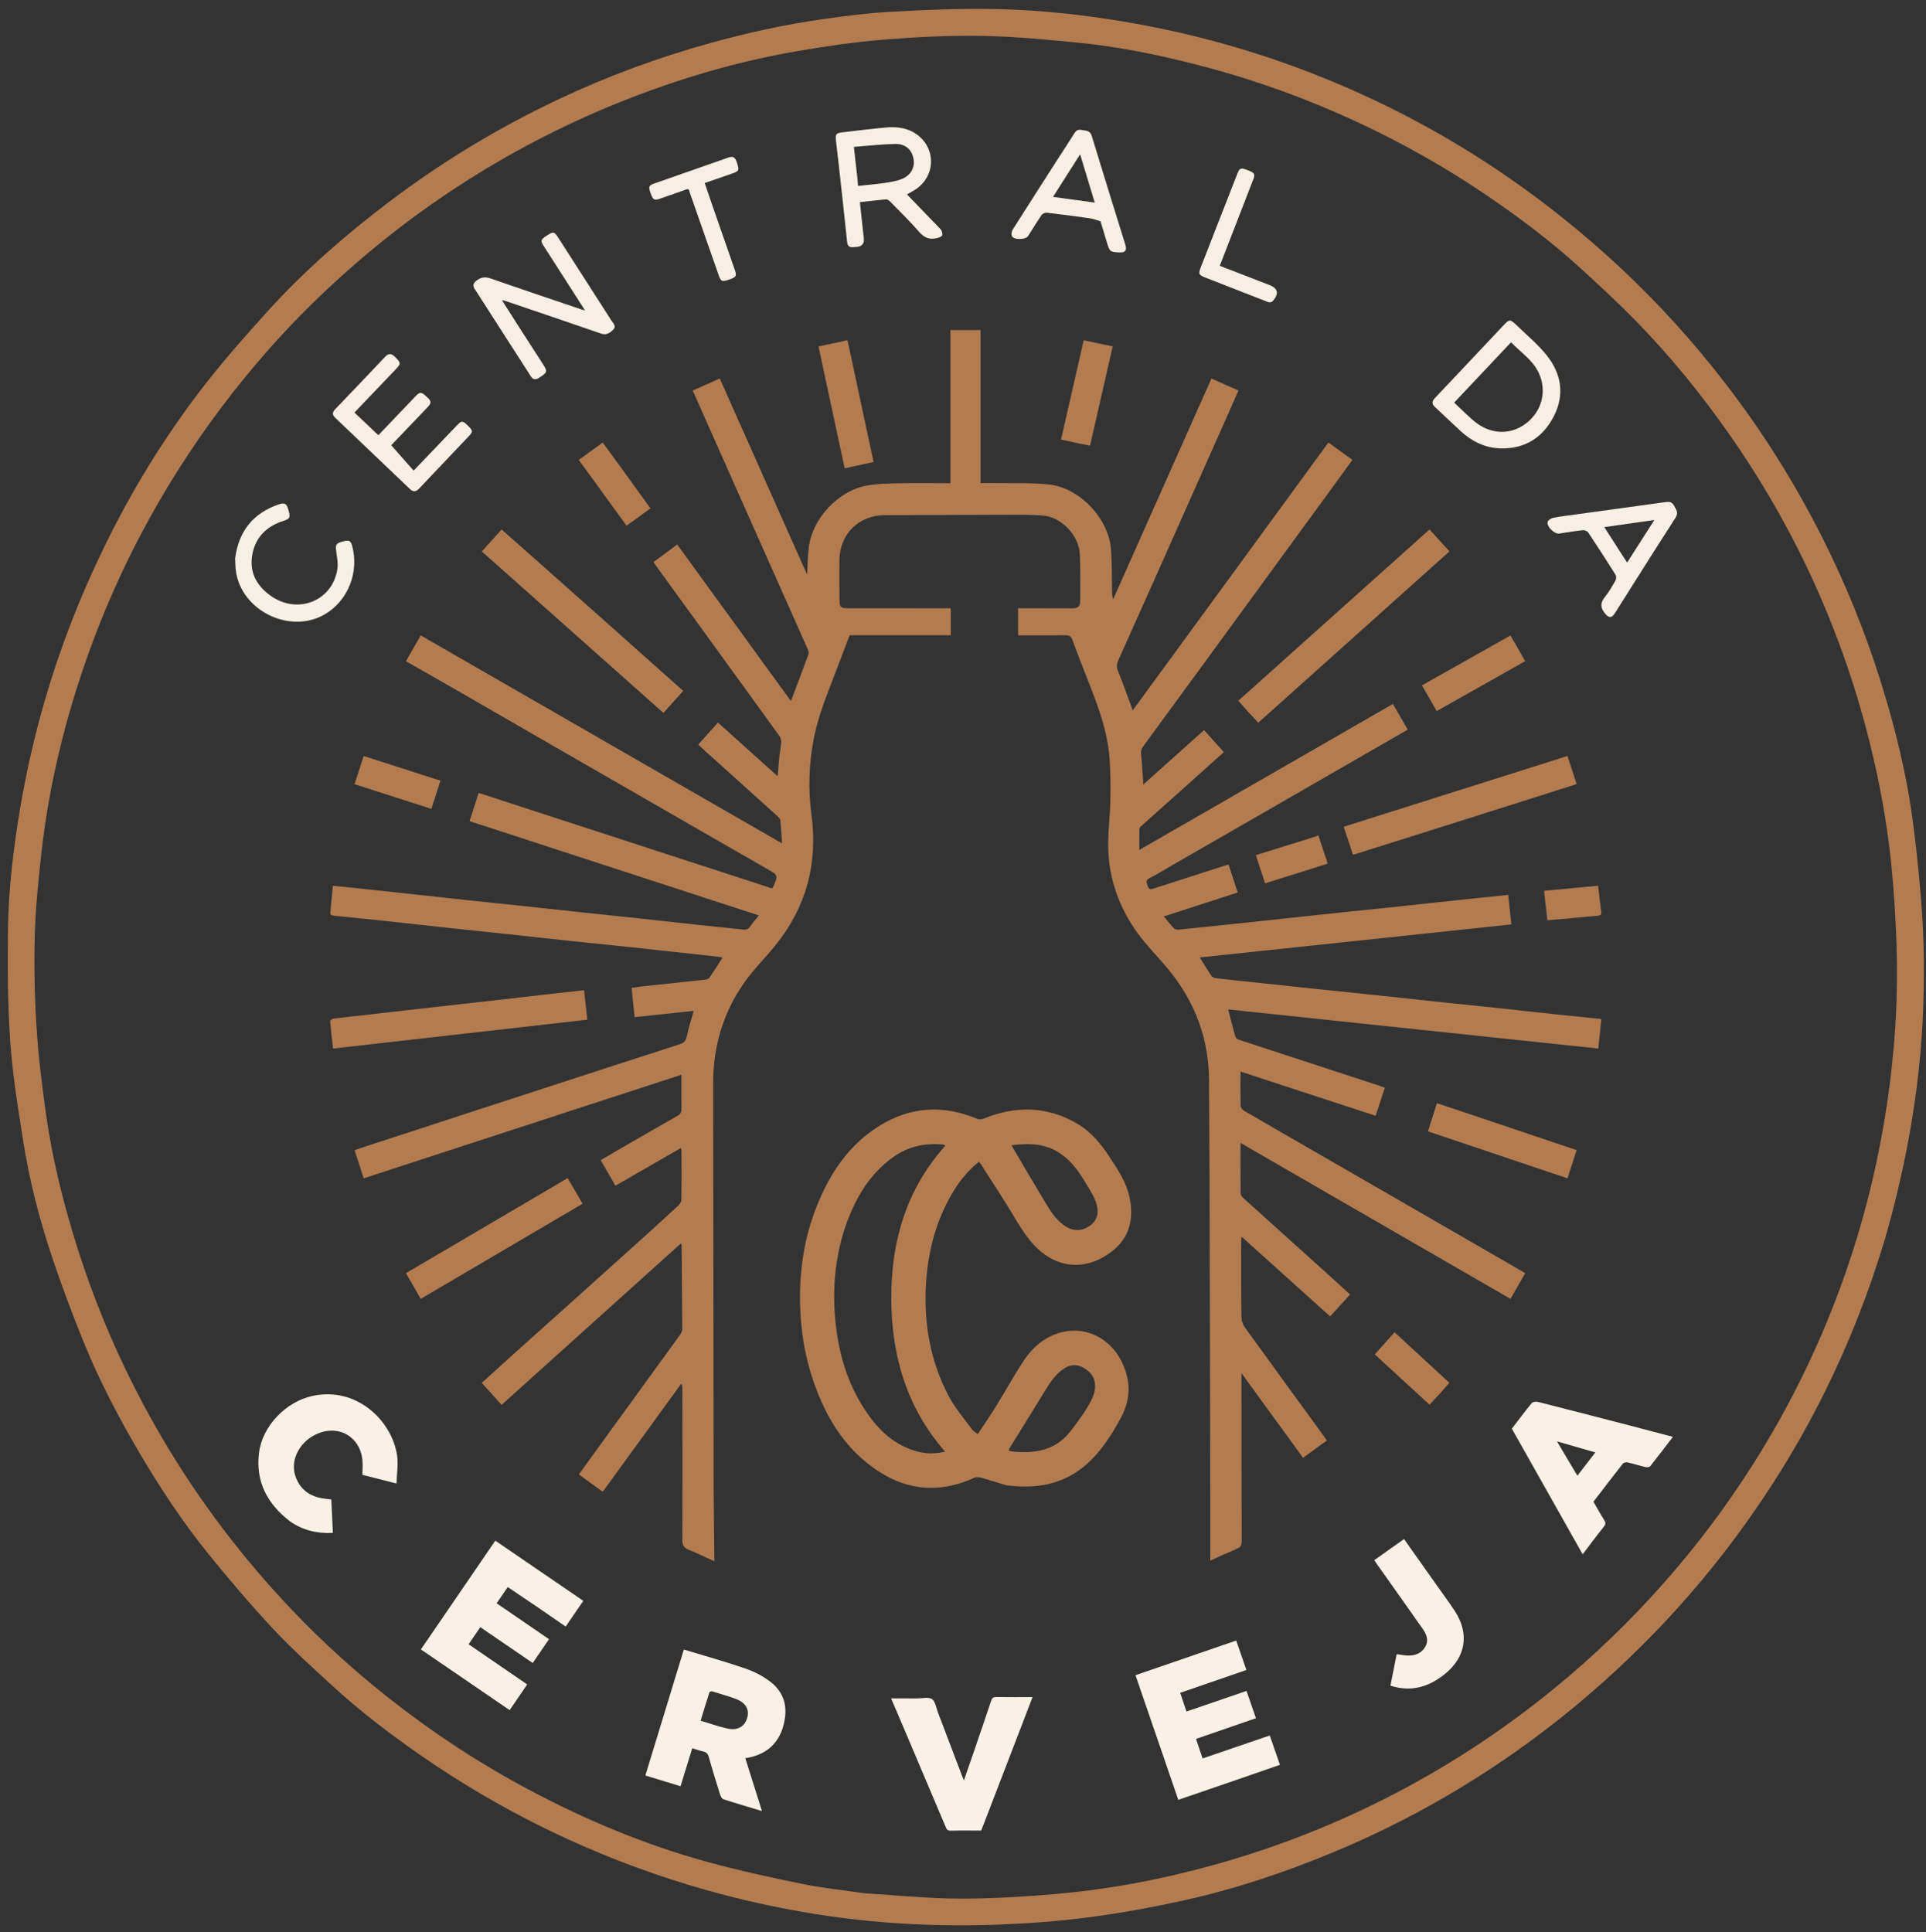 <svg version="1.1" id="Layer_1" xmlns="http://www.w3.org/2000/svg" xmlns:xlink="http://www.w3.org/1999/xlink" x="0px" y="0px"
	 width="100%" viewBox="0 0 1846 1852" enable-background="new 0 0 1846 1852" xml:space="preserve">

<rect x="0" y="0" width="1846" height="1852" fill="#333333" stroke="none"/>

<path fill="#B37C50" opacity="1" stroke="none" 
	d="
M1806.867,1186.928 
	C1791.62,1237.957 1772.449,1287.034 1748.936,1334.363 
	C1733.423,1365.589 1716.182,1395.863 1697.17,1425.12 
	C1669.964,1466.989 1639.676,1506.45 1606.113,1543.439 
	C1576.875,1575.661 1545.514,1605.593 1512.12,1633.483 
	C1471.858,1667.11 1428.994,1696.986 1383.639,1723.245 
	C1349.858,1742.804 1314.896,1760.044 1278.833,1775.098 
	C1231.585,1794.82 1183.182,1810.995 1133.202,1821.947 
	C1103.889,1828.37 1074.264,1833.781 1044.524,1837.713 
	C1016.227,1841.454 987.635,1843.605 959.105,1844.747 
	C931.526,1845.85 903.815,1845.751 876.243,1844.457 
	C813.703,1841.523 752.118,1831.667 691.568,1815.695 
	C647.256,1804.007 604.057,1789.029 561.979,1770.838 
	C505.711,1746.513 452.443,1716.777 402.13,1681.8 
	C373.192,1661.682 345.167,1640.308 319.175,1616.467 
	C299.678,1598.584 279.961,1580.806 261.916,1561.508 
	C240.263,1538.352 219.698,1514.104 199.724,1489.468 
	C175.239,1459.267 153.872,1426.794 134.097,1393.314 
	C113.305,1358.113 94.428,1321.893 79.168,1283.954 
	C68.526,1257.494 58.461,1230.75 49.466,1203.693 
	C37.474,1167.623 28.014,1130.773 22.126,1093.191 
	C17.194,1061.714 11.982,1030.14 9.814,998.41 
	C7.331,962.083 7.111,925.521 7.676,889.089 
	C8.267,851.023 12.884,813.182 19.186,775.612 
	C25.092,740.406 32.983,705.641 42.959,671.349 
	C57.5,621.365 76.237,573.034 98.951,526.183 
	C125.921,470.553 158.014,418.057 195.932,369.316 
	C215.298,344.422 236.223,320.665 257.459,297.318 
	C292.345,258.964 331.329,225.04 372.641,193.713 
	C423.378,155.237 477.561,122.509 535.075,95.299 
	C582.384,72.917 631.351,54.937 681.809,40.982 
	C716.567,31.369 751.75,23.705 787.409,18.522 
	C809.755,15.274 832.254,12.487 854.782,11.222 
	C886.66,9.431 918.645,8.13 950.553,8.614 
	C998.955,9.349 1046.967,14.922 1094.613,23.82 
	C1159.112,35.864 1221.532,54.656 1281.937,80.163 
	C1348.909,108.444 1411.609,144.227 1470.06,187.509 
	C1499.753,209.497 1528.007,233.133 1554.946,258.413 
	C1590.319,291.607 1622.681,327.473 1652.379,365.816 
	C1687.964,411.76 1718.821,460.63 1745.165,512.437 
	C1768.003,557.348 1786.993,603.79 1802.125,651.807 
	C1816.46,697.297 1827.818,743.549 1833.851,790.888 
	C1837.796,821.842 1840.936,852.963 1842.734,884.107 
	C1844.277,910.841 1844.291,937.745 1843.399,964.52 
	C1841.964,1007.555 1837.073,1050.28 1829.192,1092.674 
	C1823.304,1124.345 1815.851,1155.599 1806.867,1186.928 
M829.848,1814.95 
	C831.517,1815.032 833.186,1815.093 834.853,1815.201 
	C859.562,1816.795 884.253,1819.172 908.986,1819.764 
	C931.255,1820.296 953.606,1819.469 975.857,1818.149 
	C999.228,1816.762 1022.618,1814.814 1045.829,1811.791 
	C1082.18,1807.056 1118.075,1799.732 1153.546,1790.314 
	C1213.393,1774.424 1270.944,1752.608 1326.235,1724.735 
	C1384.287,1695.47 1438.433,1660.25 1488.808,1619.164 
	C1527.324,1587.751 1562.988,1553.43 1595.82,1516.109 
	C1627.04,1480.62 1655.307,1442.946 1680.578,1403.023 
	C1716.642,1346.05 1745.856,1285.748 1768.172,1222.113 
	C1786.644,1169.438 1799.96,1115.505 1808.322,1060.298 
	C1813.429,1026.575 1816.641,992.677 1817.792,958.646 
	C1818.585,935.203 1818.226,911.661 1817.08,888.227 
	C1815.822,862.525 1813.911,836.792 1810.769,811.26 
	C1806.049,772.91 1798.35,735.076 1788.422,697.678 
	C1774.093,643.703 1754.806,591.587 1730.688,541.278 
	C1709.422,496.918 1684.467,454.681 1656.156,414.418 
	C1630.002,377.222 1601.344,342.059 1569.707,309.451 
	C1551.759,290.951 1532.775,273.414 1513.693,256.064 
	C1486.12,230.995 1456.37,208.633 1425.57,187.68 
	C1379.042,156.028 1329.882,129.173 1278.226,106.843 
	C1235.517,88.38 1191.649,73.357 1146.568,61.867 
	C1109.403,52.396 1071.875,44.633 1033.689,40.926 
	C1002.772,37.924 971.747,34.886 940.729,34.39 
	C909.343,33.889 877.826,35.484 846.519,38.038 
	C818.949,40.288 791.45,44.314 764.166,48.993 
	C704.478,59.229 646.752,76.56 590.644,99.337 
	C537.105,121.071 486.187,147.786 437.821,179.385 
	C391.367,209.736 348.206,244.257 308.046,282.506 
	C281.865,307.442 257.406,334.037 234.542,362.036 
	C203.735,399.763 176.107,439.712 151.744,481.93 
	C124.152,529.741 101.169,579.648 82.907,631.72 
	C61.933,691.521 47.02,752.796 39.89,815.801 
	C36.847,842.688 34.086,869.706 33.324,896.725 
	C32.498,925.974 33.18,955.355 35.005,984.566 
	C36.731,1012.196 40.126,1039.773 43.977,1067.207 
	C50.209,1111.602 61.077,1154.993 74.691,1197.697 
	C94.914,1261.133 121.973,1321.491 155.728,1378.894 
	C191.004,1438.884 232.845,1493.896 280.817,1544.224 
	C309.893,1574.729 341.148,1602.905 374.3,1628.96 
	C415.771,1661.554 459.71,1690.364 506.258,1715.171 
	C561.344,1744.528 618.683,1768.517 678.912,1784.986 
	C708.756,1793.147 739.07,1799.741 769.4,1805.921 
	C789.038,1809.922 809.091,1811.893 829.848,1814.95 
z"/>

<path fill="#B37C50" opacity="1" stroke="none" 
	d="
M623.513,1318.491 
	C633.29,1305.034 642.884,1291.89 652.368,1278.667 
	C653.266,1277.415 653.933,1275.664 653.925,1274.149 
	C653.787,1247.332 653.529,1220.516 653.275,1193.699 
	C653.271,1193.277 653.003,1192.858 652.65,1191.834 
	C595.187,1243.58 538.02,1295.059 480.754,1346.627 
	C474.368,1339.536 468.267,1332.761 461.792,1325.572 
	C471.619,1316.629 481.259,1307.776 490.988,1299.02 
	C505.454,1286.001 519.999,1273.071 534.48,1260.069 
	C560.722,1236.505 586.962,1212.939 613.162,1189.328 
	C625.649,1178.076 638.089,1166.772 650.411,1155.34 
	C651.816,1154.037 653.093,1151.77 653.116,1149.933 
	C653.315,1134.436 653.212,1118.935 653.177,1103.436 
	C653.175,1102.674 652.966,1101.912 652.737,1100.357 
	C631.606,1112.529 610.988,1124.405 589.863,1136.573 
	C585.113,1128.328 580.594,1120.485 575.748,1112.072 
	C582.619,1108.061 589.409,1104.061 596.233,1100.12 
	C613.909,1089.913 631.566,1079.67 649.32,1069.601 
	C652.147,1067.997 653.274,1066.211 653.21,1062.922 
	C653.002,1052.312 653.132,1041.694 653.132,1030.166 
	C551.309,1063.368 450.234,1096.327 348.591,1129.47 
	C345.663,1120.422 342.883,1111.827 339.879,1102.541 
	C344.288,1101.04 348.578,1099.526 352.901,1098.115 
	C398.902,1083.097 444.902,1068.076 490.915,1053.094 
	C544.33,1035.701 597.745,1018.308 651.204,1001.049 
	C655.46,999.675 657.49,997.659 658.383,993.032 
	C659.915,985.097 662.594,977.383 664.974,968.932 
	C646.08,970.955 627.394,972.955 608.266,975.003 
	C607.276,965.516 606.336,956.505 605.334,946.896 
	C609.615,946.327 613.646,945.705 617.697,945.269 
	C637.186,943.172 656.685,941.16 676.166,938.992 
	C677.591,938.833 679.423,938.027 680.185,936.917 
	C684.302,930.919 688.141,924.731 692.529,917.904 
	C690.703,917.541 689.25,917.138 687.77,916.976 
	C660.699,914.01 633.629,911.032 606.549,908.145 
	C586.403,905.996 566.238,904.018 546.091,901.881 
	C525.774,899.727 505.471,897.447 485.157,895.267 
	C468.317,893.459 451.467,891.751 434.627,889.938 
	C413.989,887.715 393.362,885.395 372.723,883.182 
	C356.041,881.393 339.358,879.618 322.659,878.007 
	C316.134,877.378 316.2,877.601 316.91,871.198 
	C317.71,863.974 318.333,856.731 319.074,849.068 
	C327.259,849.883 334.981,850.606 342.693,851.428 
	C360.031,853.275 377.365,855.163 394.698,857.049 
	C412.193,858.954 429.683,860.909 447.181,862.783 
	C463.858,864.569 480.545,866.255 497.223,868.031 
	C518.199,870.265 539.168,872.563 560.144,874.801 
	C576.659,876.564 593.183,878.244 609.697,880.021 
	C630.667,882.277 651.627,884.621 672.597,886.876 
	C685.811,888.298 699.038,889.592 712.25,891.024 
	C715.136,891.337 717.219,890.782 718.975,888.116 
	C721.33,884.541 724.249,881.339 727.324,877.476 
	C634.649,847.268 542.59,817.262 450.06,787.102 
	C453.002,777.981 455.818,769.252 458.791,760.038 
	C552.672,790.609 646.364,821.118 739.968,851.598 
	C740.57,850.784 740.943,850.434 741.132,850.004 
	C745.966,838.979 745.755,838.896 735.422,832.986 
	C700.988,813.294 666.644,793.443 632.262,773.659 
	C602.49,756.527 572.703,739.419 542.94,722.27 
	C506.562,701.308 470.212,680.296 433.828,659.343 
	C419.176,650.904 404.468,642.563 389.094,633.783 
	C393.81,625.565 398.371,617.616 403.267,609.085 
	C518.575,675.462 633.536,741.638 749.562,808.428 
	C748.982,800.289 748.614,793.209 747.861,786.17 
	C747.711,784.776 746.281,783.323 745.109,782.264 
	C722.028,761.403 698.895,740.6 675.781,719.776 
	C673.685,717.887 671.645,715.935 669.242,713.699 
	C675.534,706.684 681.672,699.84 688.135,692.633 
	C707.166,709.735 725.918,726.586 745.406,744.098 
	C745.99,737.097 746.403,731.089 747.02,725.102 
	C747.478,720.65 748.454,716.239 748.69,711.782 
	C748.8,709.702 748.265,707.152 747.072,705.502 
	C707.576,650.873 667.964,596.327 628.376,541.765 
	C627.799,540.97 627.31,540.112 626.393,538.68 
	C633.852,533.191 641.237,527.757 649.096,521.974 
	C685.352,571.888 721.467,621.609 758.062,671.989 
	C763.929,656.47 769.534,641.854 774.889,627.146 
	C775.415,625.702 774.745,623.544 774.049,621.976 
	C752.117,572.559 730.101,523.179 708.124,473.782 
	C693.44,440.779 678.795,407.759 663.965,374.368 
	C672.578,370.528 680.99,366.777 689.847,362.829 
	C717.663,425.289 745.335,487.426 773.544,550.771 
	C774.086,541.476 774.218,533.586 775.06,525.773 
	C778.144,497.139 803.523,469.896 832.055,465.195 
	C841.665,463.611 851.563,463.457 861.341,463.281 
	C877.659,462.987 893.987,463.2 910.925,463.2 
	C910.925,414.17 910.925,365.458 910.925,316.372 
	C920.752,316.372 929.972,316.372 939.793,316.372 
	C939.793,365.109 939.793,413.828 939.793,463.062 
	C944.495,463.062 948.619,463 952.74,463.073 
	C970.044,463.378 987.451,462.641 1004.626,464.295 
	C1034.515,467.172 1062.643,496.777 1064.885,526.704 
	C1065.852,539.626 1065.57,552.642 1065.831,565.616 
	C1065.889,568.518 1065.839,571.421 1066.897,574.528 
	C1098.26,504.074 1129.624,433.621 1161.135,362.838 
	C1169.859,366.712 1178.143,370.392 1187.008,374.329 
	C1182.83,383.808 1178.745,393.143 1174.604,402.454 
	C1152.164,452.91 1129.724,503.366 1107.257,553.81 
	C1095.521,580.159 1083.759,606.497 1071.925,632.802 
	C1070.359,636.283 1069.959,639.253 1071.523,643.109 
	C1076.53,655.456 1080.913,668.056 1085.682,680.951 
	C1148.193,595.375 1210.547,510.014 1273.239,424.19 
	C1280.976,429.78 1288.431,435.165 1296.239,440.806 
	C1288.844,450.982 1281.661,460.898 1274.444,470.789 
	C1241.557,515.857 1208.664,560.922 1175.764,605.981 
	C1149.127,642.461 1122.511,678.957 1095.756,715.35 
	C1093.921,717.847 1093.389,719.983 1093.697,723.021 
	C1094.63,732.225 1095.099,741.476 1095.836,751.965 
	C1115.651,734.227 1134.666,717.204 1154.049,699.852 
	C1160.379,706.884 1166.555,713.745 1173.005,720.91 
	C1162.979,729.918 1153.131,738.8 1143.246,747.639 
	C1126.632,762.497 1109.983,777.314 1093.405,792.212 
	C1092.654,792.887 1092.09,794.175 1092.07,795.19 
	C1091.947,801.327 1092.009,807.467 1092.009,814.703 
	C1173.297,767.901 1253.869,721.511 1335.006,674.796 
	C1339.737,682.933 1344.436,691.013 1349.302,699.381 
	C1336.556,706.712 1324.198,713.809 1311.85,720.923 
	C1279.93,739.313 1248.021,757.721 1216.096,776.102 
	C1184.317,794.4 1152.524,812.672 1120.738,830.958 
	C1114.412,834.598 1108.264,838.603 1101.712,841.774 
	C1097.033,844.038 1099.477,846.822 1100.201,849.59 
	C1101.119,853.102 1103.605,852.422 1106.107,851.613 
	C1128.65,844.33 1151.196,837.057 1173.744,829.792 
	C1174.817,829.447 1175.923,829.206 1177.548,828.775 
	C1180.431,837.615 1183.238,846.224 1186.263,855.501 
	C1162.77,863.116 1139.526,870.652 1115.423,878.465 
	C1118.952,882.628 1122,886.531 1125.43,890.062 
	C1126.344,891.004 1128.47,891.219 1129.971,891.071 
	C1147.488,889.339 1164.992,887.487 1182.497,885.638 
	C1199.845,883.806 1217.189,881.942 1234.535,880.088 
	C1252.204,878.198 1269.87,876.274 1287.543,874.419 
	C1305.054,872.581 1322.577,870.856 1340.087,869 
	C1360.07,866.881 1380.04,864.642 1400.023,862.514 
	C1415.028,860.917 1430.042,859.413 1445.572,857.814 
	C1446.564,867.237 1447.512,876.25 1448.55,886.114 
	C1349.049,896.661 1249.728,907.189 1149.918,917.769 
	C1153.933,924.141 1157.481,930.103 1161.436,935.781 
	C1162.284,936.998 1164.562,937.582 1166.261,937.782 
	C1176.324,938.966 1186.411,939.932 1196.487,941.006 
	C1217.792,943.279 1239.091,945.604 1260.398,947.849 
	C1280.381,949.954 1300.376,951.945 1320.359,954.056 
	C1341.334,956.271 1362.297,958.599 1383.271,960.823 
	C1400.12,962.61 1416.981,964.275 1433.829,966.067 
	C1454.636,968.281 1475.433,970.593 1496.239,972.816 
	C1506.807,973.946 1517.385,974.972 1527.958,976.053 
	C1530.08,976.27 1532.198,976.523 1534.833,976.818 
	C1533.846,986.229 1532.9,995.252 1531.871,1005.054 
	C1413.589,992.551 1295.479,980.065 1177.121,967.553 
	C1179.556,976.872 1181.645,985.535 1184.221,994.051 
	C1184.636,995.422 1187.095,996.527 1188.826,997.096 
	C1232.589,1011.485 1276.381,1025.783 1320.165,1040.107 
	C1322.354,1040.823 1324.516,1041.624 1327.324,1042.608 
	C1324.385,1051.547 1321.519,1060.264 1318.474,1069.523 
	C1275.084,1055.322 1232.177,1041.278 1189.006,1027.148 
	C1189.006,1038.44 1188.886,1049.266 1189.142,1060.084 
	C1189.178,1061.617 1190.69,1063.699 1192.104,1064.527 
	C1211.857,1076.103 1231.709,1087.51 1251.542,1098.947 
	C1285.184,1118.348 1318.836,1137.731 1352.473,1157.14 
	C1383.663,1175.137 1414.841,1193.156 1446.021,1211.17 
	C1451.168,1214.144 1456.3,1217.143 1461.855,1220.373 
	C1457.15,1228.599 1452.641,1236.482 1447.769,1244.999 
	C1361.613,1195.243 1275.682,1145.617 1189.019,1095.569 
	C1189.019,1112.467 1188.956,1128.403 1189.13,1144.336 
	C1189.145,1145.692 1190.482,1147.306 1191.623,1148.338 
	C1217.785,1171.99 1244.013,1195.57 1270.211,1219.183 
	C1278.091,1226.287 1285.919,1233.448 1294.038,1240.826 
	C1287.572,1247.908 1281.321,1254.754 1274.87,1261.819 
	C1246.626,1236.386 1218.726,1211.263 1190.068,1185.458 
	C1189.864,1187.579 1189.624,1188.91 1189.625,1190.241 
	C1189.646,1214.74 1189.558,1239.241 1189.908,1263.735 
	C1189.953,1266.882 1191.746,1270.398 1193.67,1273.064 
	C1218.445,1307.399 1243.392,1341.609 1268.289,1375.856 
	C1269.36,1377.329 1270.366,1378.849 1271.715,1380.8 
	C1264.158,1386.29 1256.699,1391.708 1248.918,1397.36 
	C1229.367,1370.476 1210.079,1343.954 1189.885,1316.186 
	C1189.885,1319.267 1189.884,1320.987 1189.885,1322.707 
	C1189.924,1374.205 1189.907,1425.704 1190.115,1477.202 
	C1190.131,1481.193 1188.91,1483.151 1185.361,1484.635 
	C1177.01,1488.127 1168.803,1491.966 1159.996,1495.907 
	C1159.996,1476.211 1160.035,1457.391 1159.99,1438.571 
	C1159.668,1304.091 1159.635,1169.608 1158.806,1035.131 
	C1158.563,995.571 1145.23,959.982 1119.909,929.275 
	C1110.294,917.615 1099.462,906.884 1090.579,894.711 
	C1072.849,870.413 1062.895,842.902 1062.181,812.71 
	C1061.83,797.838 1063.954,782.925 1064.238,768.017 
	C1064.503,754.089 1064.494,740.09 1063.411,726.216 
	C1060.984,695.118 1048.364,666.904 1037.287,638.292 
	C1034.117,630.103 1030.962,621.905 1027.994,613.642 
	C1026.779,610.26 1025.056,608.824 1021.167,608.894 
	C1006.183,609.166 991.192,609.005 975.798,609.005 
	C975.798,600.336 975.798,591.962 975.798,583.046 
	C977.727,583.046 979.51,583.044 981.294,583.046 
	C996.793,583.062 1012.293,583.085 1027.792,583.092 
	C1033.134,583.094 1035.323,581.286 1035.337,576.133 
	C1035.377,561.302 1035.622,546.454 1035.015,531.645 
	C1034.266,513.332 1017.375,495.26 998.99,494.086 
	C981.594,492.974 964.088,493.532 946.63,493.494 
	C930.299,493.459 913.967,493.62 897.635,493.668 
	C881.136,493.716 864.636,493.688 848.137,493.772 
	C822.939,493.9 804.78,511.94 804.561,537.137 
	C804.452,549.635 804.559,562.136 804.62,574.635 
	C804.656,582.067 805.659,583.043 812.887,583.045 
	C842.386,583.055 871.885,583.064 901.385,583.073 
	C904.54,583.074 907.696,583.073 911.256,583.073 
	C911.256,591.774 911.256,600.148 911.256,608.864 
	C878.969,608.864 846.852,608.864 814.374,608.864 
	C809.487,621.691 804.658,634.346 799.842,647.006 
	C792.539,666.209 784.643,685.206 780.489,705.463 
	C775.37,730.425 774.317,755.501 777.732,780.773 
	C784.039,827.445 772.886,869.383 743.218,906.115 
	C733.309,918.383 721.921,929.565 712.933,942.447 
	C692.902,971.157 683.494,1003.515 683.537,1038.571 
	C683.697,1168.566 683.824,1298.562 684.032,1428.558 
	C684.064,1449.042 684.451,1469.525 684.669,1490.009 
	C684.688,1491.817 684.672,1493.626 684.672,1496.536 
	C676.03,1492.624 668.208,1488.799 660.154,1485.546 
	C655.53,1483.678 653.979,1481.15 654,1475.985 
	C654.2,1427.654 654.047,1379.322 653.996,1330.99 
	C653.994,1329.538 653.995,1328.087 653.038,1326.21 
	C628.051,1360.606 603.063,1395.001 577.719,1429.887 
	C569.998,1424.302 562.55,1418.916 554.78,1413.296 
	C577.735,1381.633 600.518,1350.208 623.513,1318.491 
z"/>
<path fill="#B37C50" opacity="1" stroke="none" 
	d="
M965.173,1423.882 
	C956.531,1421.306 948.361,1418.647 940.094,1416.329 
	C938.122,1415.777 935.529,1415.703 933.731,1416.525 
	C896.601,1433.484 862.489,1427.553 831.3,1402.549 
	C804.33,1380.928 788.625,1351.74 778.152,1319.472 
	C770.833,1296.925 767.436,1273.728 766.871,1249.966 
	C766.116,1218.219 770.658,1187.438 782.167,1157.88 
	C794.596,1125.963 812.773,1098.023 842.433,1079.45 
	C872.405,1060.682 904.047,1058.778 936.683,1072.458 
	C938.342,1073.153 940.809,1073.049 942.507,1072.355 
	C973.077,1059.872 1003.073,1060.095 1032.039,1076.825 
	C1045.4,1084.542 1055.085,1096.239 1063.454,1109.025 
	C1071.815,1121.799 1080.398,1134.385 1083.101,1149.969 
	C1087.418,1174.859 1079,1192.996 1056.847,1205.361 
	C1035.639,1217.199 1012.751,1214.026 994.61,1196.976 
	C983.278,1186.324 976.048,1172.842 968.046,1159.832 
	C958.933,1145.015 949.429,1130.438 940.071,1115.772 
	C939.641,1115.098 938.971,1114.577 938.099,1113.652 
	C928.72,1121.413 920.942,1130.362 914.633,1140.566 
	C897.854,1167.702 889.761,1197.47 887.644,1229.126 
	C885.083,1267.402 891.345,1304.02 909.184,1338.057 
	C915.123,1349.389 923.793,1359.3 931.359,1369.757 
	C932.581,1371.448 934.556,1372.593 937.09,1374.769 
	C943.024,1365.76 948.947,1357.212 954.408,1348.379 
	C963.479,1333.706 971.789,1318.542 981.293,1304.162 
	C989.817,1291.266 1001.411,1281.44 1016.662,1277.233 
	C1039.008,1271.07 1062.073,1281.532 1073.578,1302.416 
	C1083.884,1321.123 1084.574,1339.996 1074.396,1358.905 
	C1066.586,1373.412 1057.832,1387.349 1046.158,1399.132 
	C1024.514,1420.977 997.882,1427.518 968.103,1424.061 
	C967.278,1423.966 966.441,1423.968 965.173,1423.882 
M811.239,1172.909 
	C810.156,1176.225 808.983,1179.514 808.005,1182.86 
	C798.842,1214.18 797.421,1246.045 802.143,1278.161 
	C805.82,1303.173 813.573,1326.952 827.126,1348.471 
	C837.809,1365.433 850.854,1380.146 869.903,1388.157 
	C881.256,1392.931 892.954,1394.809 905.763,1391.387 
	C868.675,1348.905 854.394,1298.827 854.266,1244.299 
	C854.137,1189.691 868.753,1139.81 906.014,1098.276 
	C905.494,1097.812 905.282,1097.485 904.996,1097.395 
	C904.376,1097.2 903.723,1097.068 903.074,1097.011 
	C886.086,1095.503 870.368,1099.069 856.343,1109 
	C834.023,1124.803 820.729,1147.042 811.239,1172.909 
M1039.269,1353.74 
	C1043.696,1346.194 1049.036,1339.093 1049.601,1329.819 
	C1050.119,1321.338 1046.075,1315.682 1039.182,1311.498 
	C1032.951,1307.716 1026.91,1307.458 1020.51,1311.419 
	C1010.757,1317.454 1005.389,1327.007 999.641,1336.31 
	C988.93,1353.642 978.225,1370.978 967.547,1388.33 
	C967.161,1388.957 967.084,1389.774 966.82,1390.643 
	C969.438,1391.041 971.705,1391.564 973.996,1391.707 
	C992.167,1392.837 1009.338,1390.167 1022.402,1376.108 
	C1028.57,1369.471 1033.491,1361.676 1039.269,1353.74 
M1048.051,1146.639 
	C1046.655,1144.188 1045.295,1141.715 1043.856,1139.29 
	C1037.326,1128.28 1030.716,1117.302 1020.708,1108.974 
	C1005.312,1096.163 987.501,1095.288 969.43,1097.862 
	C980.114,1115.945 990.446,1133.67 1001.03,1151.243 
	C1006.153,1159.75 1011.236,1168.315 1019.583,1174.358 
	C1027.766,1180.282 1036.416,1180.684 1044.498,1174.957 
	C1051.713,1169.846 1053.719,1162.672 1050.593,1152.84 
	C1049.994,1150.958 1049.11,1149.167 1048.051,1146.639 
z"/>
<path fill="#F9F1E5" opacity="1" stroke="none" 
	d="
M752.099,1648.176 
	C749.203,1666.092 738.885,1681.621 714.358,1685.328 
	C719.609,1702.015 724.831,1718.615 730.288,1735.958 
	C717.454,1732.081 705.309,1728.535 693.285,1724.618 
	C691.885,1724.162 690.717,1721.796 690.178,1720.083 
	C686.449,1708.23 682.764,1696.359 679.423,1684.393 
	C678.55,1681.264 677.242,1679.58 674.088,1678.881 
	C670.712,1678.133 667.439,1676.921 663.522,1675.729 
	C659.795,1687.806 656.115,1699.73 652.277,1712.165 
	C641.107,1708.757 630.11,1705.402 618.575,1701.883 
	C630.897,1661.524 643.106,1621.532 655.429,1581.168 
	C675.291,1587.213 695.062,1592.68 714.411,1599.369 
	C723.034,1602.35 731.628,1606.745 738.774,1612.358 
	C749.898,1621.095 754.738,1633.288 752.099,1648.176 
M682.252,1621.143 
	C681.474,1621.427 680.151,1621.536 679.997,1622.019 
	C677.133,1630.979 674.407,1639.983 671.526,1649.392 
	C680.357,1652.023 688.631,1654.947 697.131,1656.891 
	C705.687,1658.847 711.996,1655.859 714.999,1649.632 
	C719.313,1640.685 716.026,1632.653 705.735,1628.657 
	C698.342,1625.786 690.61,1623.787 682.252,1621.143 
z"/>
<path fill="#F9F1E5" opacity="1" stroke="none" 
	d="
M1179.915,1707.877 
	C1162.942,1713.669 1146.351,1719.366 1129.344,1725.207 
	C1115.702,1685.462 1102.124,1645.903 1088.344,1605.755 
	C1120.514,1594.686 1152.368,1583.726 1184.864,1572.545 
	C1188.081,1581.856 1191.246,1591.016 1194.612,1600.757 
	C1173.474,1608.044 1152.561,1615.253 1131.161,1622.631 
	C1133.134,1628.5 1135.065,1634.243 1137.191,1640.566 
	C1156.345,1633.997 1175.223,1627.523 1194.722,1620.836 
	C1197.686,1629.386 1200.631,1637.884 1203.782,1646.971 
	C1184.798,1653.524 1165.936,1660.035 1146.337,1666.801 
	C1148.401,1672.974 1150.406,1678.97 1152.615,1685.577 
	C1174.075,1678.228 1195.28,1670.965 1217.028,1663.517 
	C1220.292,1672.944 1223.46,1682.097 1226.769,1691.653 
	C1211.187,1697.061 1195.742,1702.422 1179.915,1707.877 
z"/>
<path fill="#F9F1E5" opacity="1" stroke="none" 
	d="
M514.72,1540.209 
	C505.228,1533.798 496.032,1527.597 486.654,1521.271 
	C483.032,1526.551 479.655,1531.475 475.992,1536.814 
	C492.689,1548.26 509.327,1559.666 526.206,1571.237 
	C520.898,1578.99 515.776,1586.472 510.578,1594.064 
	C493.721,1582.538 477.151,1571.207 460.347,1559.716 
	C456.673,1565.086 453.118,1570.281 449.138,1576.099 
	C467.79,1588.885 486.325,1601.591 505.304,1614.601 
	C499.722,1622.776 494.241,1630.801 488.48,1639.236 
	C460.159,1619.863 432.005,1600.605 403.423,1581.054 
	C427.193,1546.301 450.775,1511.823 474.724,1476.807 
	C502.817,1496.014 530.834,1515.168 559.051,1534.459 
	C553.413,1542.698 547.906,1550.745 542.163,1559.138 
	C532.996,1552.817 524.006,1546.618 514.72,1540.209 
z"/>
<path fill="#F9F1E5" opacity="1" stroke="none" 
	d="
M1560.936,1366.126 
	C1575.204,1369.854 1589.066,1373.505 1603.403,1377.282 
	C1595.973,1386.994 1588.982,1396.264 1581.77,1405.358 
	C1581.056,1406.258 1578.869,1406.626 1577.579,1406.325 
	C1571.619,1404.935 1565.767,1403.075 1559.798,1401.734 
	C1558.453,1401.431 1556.174,1402.041 1555.373,1403.057 
	C1545.917,1415.054 1536.661,1427.208 1527.251,1439.452 
	C1530.729,1445.446 1533.955,1451.422 1537.61,1457.123 
	C1539.263,1459.701 1539,1461.186 1537.116,1463.538 
	C1530.387,1471.938 1523.995,1480.608 1516.943,1489.876 
	C1494.1,1449.361 1471.614,1409.478 1449.057,1369.47 
	C1455.354,1361.254 1461.481,1352.974 1468.015,1345.029 
	C1469.04,1343.782 1472.108,1343.286 1473.903,1343.74 
	C1502.81,1351.052 1531.664,1358.575 1560.936,1366.126 
M1505.934,1404.595 
	C1507.839,1407.764 1509.744,1410.934 1511.902,1414.524 
	C1517.854,1406.78 1523.304,1399.689 1529.063,1392.197 
	C1516.834,1388.686 1505.04,1385.3 1492.313,1381.646 
	C1497.104,1389.734 1501.321,1396.855 1505.934,1404.595 
z"/>
<path fill="#F9F1E5" opacity="1" stroke="none" 
	d="
M277.824,1458.188 
	C256.119,1441.429 244.842,1420.158 248.24,1392.668 
	C251.426,1366.902 273.976,1343.534 299.715,1338.024 
	C342.008,1328.969 375.591,1361.848 380.584,1394.996 
	C381.862,1403.479 380.307,1412.39 380.028,1421.982 
	C367.956,1418.918 357.431,1416.246 347.372,1413.693 
	C347.372,1408.536 347.845,1403.585 347.291,1398.753 
	C344.847,1377.433 325.166,1365.878 305.232,1373.839 
	C287.939,1380.745 277.932,1398.608 282.977,1414.413 
	C286.835,1426.497 295.453,1433.641 307.925,1436.003 
	C311.01,1436.587 314.153,1436.86 317.539,1437.312 
	C318.04,1447.805 318.539,1458.252 319.068,1469.319 
	C304.045,1470.073 290.374,1467.018 277.824,1458.188 
z"/>
<path fill="#F9F1E5" opacity="1" stroke="none" 
	d="
M980.501,1650.612 
	C968.072,1682.766 955.863,1714.599 943.645,1746.429 
	C942.7,1748.892 941.699,1751.334 940.361,1754.697 
	C930.823,1754.697 921.009,1754.52 911.208,1754.8 
	C908.08,1754.889 907.258,1753.233 906.325,1751.028 
	C892.912,1719.333 879.486,1687.643 866.05,1655.958 
	C862.254,1647.006 858.417,1638.071 854.116,1627.996 
	C863.2,1627.996 871.41,1627.979 879.621,1628.003 
	C884.264,1628.016 890.004,1626.455 893.239,1628.614 
	C896.419,1630.737 897.151,1636.632 898.794,1640.935 
	C906.527,1661.19 914.203,1681.466 921.904,1701.733 
	C922.4,1703.039 922.939,1704.329 923.866,1706.643 
	C927.461,1696.244 930.762,1686.773 934.01,1677.285 
	C939.369,1661.63 944.755,1645.984 949.971,1630.281 
	C950.837,1627.675 951.962,1626.637 954.818,1626.679 
	C966.294,1626.845 977.774,1626.748 989.634,1626.748 
	C986.746,1634.373 983.733,1642.332 980.501,1650.612 
z"/>
<path fill="#B37C50" opacity="1" stroke="none" 
	d="
M1195.993,682.002 
	C1192.912,678.508 1190.065,675.279 1186.895,671.683 
	C1247.938,616.999 1308.823,562.455 1370.156,507.509 
	C1376.587,514.605 1382.779,521.438 1389.231,528.556 
	C1327.987,583.437 1267.076,638.019 1205.981,692.766 
	C1202.494,689.012 1199.36,685.64 1195.993,682.002 
z"/>
<path fill="#B37B50" opacity="1" stroke="none" 
	d="
M365.079,971.155 
	C384.98,968.914 404.429,966.702 423.878,964.504 
	C440.039,962.678 456.203,960.885 472.362,959.049 
	C491.646,956.858 510.926,954.623 530.21,952.434 
	C539.903,951.334 549.603,950.295 559.816,949.171 
	C560.855,958.627 561.863,967.79 562.922,977.423 
	C481.692,986.645 400.81,995.827 319.236,1005.087 
	C318.226,996.247 317.143,987.603 316.407,978.929 
	C316.34,978.137 318.417,976.512 319.633,976.362 
	C332.309,974.8 345.013,973.465 357.708,972.054 
	C360.018,971.797 362.32,971.479 365.079,971.155 
z"/>
<path fill="#B37C50" opacity="1" stroke="none" 
	d="
M507.673,531.341 
	C533.665,554.43 559.417,577.255 585.133,600.12 
	C601.785,614.925 618.383,629.792 635.012,644.624 
	C641.557,650.462 648.122,656.277 654.833,662.242 
	C648.352,669.458 642.271,676.228 635.87,683.354 
	C577.858,631.779 520.116,580.444 461.794,528.594 
	C468.12,521.563 474.256,514.743 480.752,507.522 
	C489.805,515.526 498.611,523.311 507.673,531.341 
z"/>
<path fill="#B37B50" opacity="1" stroke="none" 
	d="
M1491.091,757.98 
	C1451.988,770.327 1413.288,782.63 1374.574,794.891 
	C1349.605,802.799 1324.618,810.649 1299.636,818.513 
	C1298.87,818.754 1298.063,818.865 1296.718,819.158 
	C1293.789,810.301 1290.91,801.593 1287.893,792.47 
	C1359.469,769.83 1430.677,747.306 1502.38,724.626 
	C1505.309,733.628 1508.107,742.225 1511.15,751.578 
	C1504.53,753.713 1498.008,755.816 1491.091,757.98 
z"/>
<path fill="#F9F1E5" opacity="1" stroke="none" 
	d="
M1377.19,1519.762 
	C1383.044,1528.063 1388.913,1535.925 1394.287,1544.111 
	C1408.667,1566.014 1404.993,1588.604 1384.473,1604.942 
	C1369.281,1617.038 1352.499,1622.141 1332.651,1615.795 
	C1334.655,1605.747 1336.649,1595.751 1338.675,1585.594 
	C1342.439,1586.092 1345.846,1586.849 1349.27,1586.932 
	C1356.325,1587.102 1362.453,1584.852 1366.131,1578.406 
	C1369.705,1572.141 1367.188,1566.427 1363.548,1561.238 
	C1348.865,1540.311 1334.045,1519.481 1319.28,1498.612 
	C1318.611,1497.666 1317.997,1496.681 1317.203,1495.481 
	C1326.601,1488.81 1335.911,1482.201 1345.713,1475.243 
	C1356.175,1490.041 1366.577,1504.755 1377.19,1519.762 
z"/>
<path fill="#F7EFE3" opacity="1" stroke="none" 
	d="
M901.914,220.121 
	C904.589,225.303 903.442,226.859 898.278,228.165 
	C890.953,230.017 885.9,227.989 880.908,222.222 
	C872.198,212.161 862.606,202.859 853.293,193.328 
	C852.244,192.255 850.546,191.004 849.256,191.112 
	C841,191.797 832.775,192.84 824.191,193.804 
	C825.3,204.096 826.377,213.956 827.416,223.821 
	C827.695,226.468 828.3,229.194 827.909,231.755 
	C827.674,233.297 826.074,235.201 824.606,235.846 
	C822.555,236.749 820.06,236.696 817.743,236.929 
	C814.068,237.3 812.332,235.675 811.935,231.882 
	C809.369,207.393 806.672,182.917 803.982,158.44 
	C803.11,150.505 802.101,142.585 801.212,134.652 
	C800.546,128.717 801.34,127.582 807.216,126.885 
	C821.09,125.239 834.964,123.542 848.872,122.23 
	C860.253,121.157 871.281,122.719 880.446,130.203 
	C897.404,144.052 896.041,169.094 877.84,181.39 
	C875.251,183.139 872.434,184.552 869.295,186.368 
	C880.21,197.658 890.941,208.759 901.914,220.121 
M821.778,170.782 
	C821.967,173.071 822.156,175.361 822.392,178.221 
	C830.997,177.293 839.238,176.64 847.398,175.445 
	C853.1,174.609 858.977,173.743 864.27,171.626 
	C873.077,168.105 877.127,160.346 875.601,152.213 
	C873.946,143.39 867.862,137.779 857.884,137.999 
	C844.831,138.287 831.805,139.792 818.415,140.8 
	C819.564,151.069 820.617,160.476 821.778,170.782 
z"/>
<path fill="#F7EFE3" opacity="1" stroke="none" 
	d="
M515.744,362.725 
	C512.465,364.355 510.389,363.265 508.72,360.663 
	C490.804,332.728 472.875,304.799 454.923,276.887 
	C452.925,273.782 453.501,271.542 456.386,269.212 
	C460.778,265.665 464.985,265.071 470.505,267.004 
	C499.27,277.075 528.18,286.734 557.041,296.53 
	C557.807,296.79 558.599,296.973 560.698,297.563 
	C556.455,290.92 552.822,285.213 549.169,279.518 
	C539.849,264.994 530.508,250.484 521.202,235.952 
	C517.926,230.835 518.184,229.771 523.243,226.401 
	C530.664,221.459 531.048,221.596 535.884,229.14 
	C552.631,255.265 569.442,281.348 586.172,307.483 
	C587.786,310.004 590.962,312.821 587.911,315.84 
	C584.827,318.892 581.435,321.628 576.051,319.757 
	C545.531,309.149 514.91,298.835 484.318,288.435 
	C483.583,288.185 482.794,288.093 481.042,287.713 
	C487.193,297.374 492.82,306.269 498.506,315.127 
	C505.407,325.88 512.359,336.6 519.288,347.335 
	C525.232,356.543 525.231,356.543 515.744,362.725 
z"/>
<path fill="#B37B50" opacity="1" stroke="none" 
	d="
M553.883,1146.077 
	C555.351,1148.708 556.682,1150.997 558.337,1153.848 
	C506.668,1184.218 455.134,1214.509 403.262,1244.999 
	C398.511,1236.729 393.98,1228.841 389.111,1220.365 
	C440.802,1189.981 492.202,1159.769 544.06,1129.287 
	C547.392,1134.946 550.569,1140.34 553.883,1146.077 
z"/>
<path fill="#F7EFE3" opacity="1" stroke="none" 
	d="
M1394.375,361.374 
	C1409.809,344.996 1424.999,328.875 1440.182,312.747 
	C1446.938,305.571 1447.045,305.447 1454.291,312.415 
	C1463.764,321.525 1473.976,330.084 1482.185,340.243 
	C1496.48,357.934 1499.885,378.233 1489.321,398.917 
	C1478.889,419.341 1461.633,430.445 1438.186,429.8 
	C1423.505,429.396 1410.87,423.237 1400.111,413.358 
	C1391.771,405.699 1383.65,397.801 1375.337,390.112 
	C1372.154,387.168 1372.426,384.565 1375.262,381.61 
	C1381.605,375.001 1387.846,368.294 1394.375,361.374 
M1397.766,389.759 
	C1402.895,394.507 1407.814,399.508 1413.192,403.953 
	C1428.402,416.526 1447.545,417.253 1462.349,406.109 
	C1477.76,394.508 1482.957,375.07 1474.923,357.602 
	C1469.187,345.129 1457.636,337.815 1448.275,328.1 
	C1429.954,347.534 1411.967,366.615 1393.778,385.911 
	C1395.144,387.231 1396.203,388.255 1397.766,389.759 
z"/>
<path fill="#F7EFE4" opacity="1" stroke="none" 
	d="
M405.105,442.098 
	C416.398,430.277 427.415,418.684 438.507,407.163 
	C442.404,403.115 443.472,403.227 447.875,407.451 
	C453.308,412.66 453.541,413.693 449.572,417.886 
	C433.654,434.697 417.651,451.427 401.764,468.267 
	C398.795,471.415 396.184,471.896 392.9,468.753 
	C369.071,445.949 345.194,423.195 321.301,400.458 
	C318.424,397.719 318.364,395.282 321.158,392.37 
	C337.186,375.663 353.174,358.918 369.069,342.084 
	C372.245,338.72 374.824,338.399 378.249,341.793 
	C384.584,348.072 384.674,348.392 378.463,354.874 
	C365.571,368.33 352.729,381.834 339.737,395.455 
	C347.444,402.765 354.933,409.867 362.652,417.188 
	C374.413,404.866 386.141,392.605 397.837,380.314 
	C402.641,375.266 403.602,375.278 409.496,380.813 
	C413.734,384.792 413.701,386.305 409.167,391.048 
	C397.546,403.205 385.912,415.349 374.967,426.783 
	C382.096,434.861 389.122,442.823 396.467,451.146 
	C399.906,447.544 402.383,444.949 405.105,442.098 
z"/>
<path fill="#F7EFE3" opacity="1" stroke="none" 
	d="
M1054.842,212.194 
	C1051.243,210.922 1047.829,209.719 1044.315,209.219 
	C1030.653,207.278 1016.969,205.463 1003.261,203.887 
	C1001.666,203.703 999.184,204.833 998.276,206.153 
	C993.767,212.708 989.699,219.566 985.37,226.248 
	C983.032,229.856 971.959,230.171 969.935,226.422 
	C969.098,224.872 969.564,221.817 970.598,220.179 
	C984.683,197.868 998.964,175.68 1013.214,153.473 
	C1018.682,144.951 1024.289,136.517 1029.637,127.921 
	C1031.364,125.144 1033.306,123.823 1036.586,124.582 
	C1040.43,125.471 1044.673,124.6 1046.38,130.234 
	C1056.946,165.106 1067.867,199.87 1078.629,234.683 
	C1080.28,240.027 1078.464,242.258 1072.955,241.972 
	C1063.909,241.503 1063.644,241.313 1060.993,232.605 
	C1058.964,225.939 1056.984,219.259 1054.842,212.194 
M1016.65,177.134 
	C1014.287,180.856 1011.925,184.579 1009.283,188.742 
	C1022.925,190.599 1035.834,192.356 1049.271,194.185 
	C1044.575,178.683 1040.066,163.795 1035.252,147.904 
	C1028.731,158.101 1022.853,167.292 1016.65,177.134 
z"/>
<path fill="#F7EFE3" opacity="1" stroke="none" 
	d="
M1515.335,492.439 
	C1542.283,488.711 1568.799,485.102 1595.305,481.415 
	C1598.911,480.913 1602.123,480.479 1604.334,484.461 
	C1606.487,488.34 1609.201,491.236 1605.829,496.448 
	C1586.277,526.673 1567.19,557.198 1547.928,587.611 
	C1544.671,592.754 1541.895,592.49 1538.15,587.812 
	C1533.835,582.421 1533.764,577.878 1538.132,572.422 
	C1542.051,567.528 1545.222,561.995 1548.338,556.524 
	C1549.16,555.082 1549.326,552.35 1548.495,551.023 
	C1539.949,537.376 1531.211,523.847 1522.281,510.447 
	C1521.387,509.106 1518.794,508.036 1517.135,508.212 
	C1509.534,509.018 1501.981,510.293 1494.417,511.439 
	C1489.977,512.111 1481.99,504.505 1483.384,500.252 
	C1483.986,498.414 1487.038,496.599 1489.235,496.203 
	C1497.734,494.668 1506.337,493.708 1515.335,492.439 
M1554.313,531.183 
	C1556.008,533.777 1557.703,536.372 1559.563,539.22 
	C1568.207,525.712 1576.666,512.494 1585.656,498.445 
	C1569.119,500.801 1553.635,503.006 1537.674,505.279 
	C1543.348,514.1 1548.642,522.331 1554.313,531.183 
z"/>
<path fill="#B37B50" opacity="1" stroke="none" 
	d="
M1388.065,1061.042 
	C1429.218,1074.854 1469.982,1088.59 1511.12,1102.453 
	C1508.209,1111.499 1505.4,1120.228 1502.42,1129.489 
	C1457.717,1114.447 1413.525,1099.577 1368.667,1084.483 
	C1371.52,1075.503 1374.292,1066.775 1377.241,1057.49 
	C1380.881,1058.703 1384.278,1059.835 1388.065,1061.042 
z"/>
<path fill="#F6EFE3" opacity="1" stroke="none" 
	d="
M225.351,535.313 
	C228.765,509.213 242.454,491.976 267.066,483.529 
	C271.03,482.168 274.169,481.803 275.756,486.692 
	C278.673,495.681 278.311,497.148 271.907,499.188 
	C256.132,504.215 245.306,514.207 241.984,530.709 
	C238.51,547.969 245.657,561.314 259.527,571.142 
	C285.526,589.566 319.193,575.832 323.426,544.931 
	C324.258,538.857 322.553,532.434 322.003,526.174 
	C321.582,521.379 323.191,520.114 331.278,518.419 
	C335.285,517.579 336.6,519.825 337.481,523.07 
	C344.42,548.646 333.566,575.836 311.147,588.936 
	C277.781,608.431 230.725,585.108 226.024,546.706 
	C225.581,543.085 225.542,539.413 225.351,535.313 
z"/>
<path fill="#B27B50" opacity="1" stroke="none" 
	d="
M805.979,432.18 
	C800.642,407.135 795.338,382.513 790.039,357.889 
	C788.23,349.483 786.435,341.074 784.511,332.096 
	C793.843,330.091 802.832,328.16 812.315,326.123 
	C820.63,365.001 828.892,403.628 837.28,442.844 
	C827.896,444.878 818.908,446.827 809.56,448.853 
	C808.33,443.219 807.172,437.911 805.979,432.18 
z"/>
<path fill="#F7EFE3" opacity="1" stroke="none" 
	d="
M656.945,181.929 
	C648.453,184.868 640.359,187.782 632.222,190.569 
	C627.005,192.357 625.813,191.533 623.535,185.058 
	C621.387,178.954 621.747,177.774 627.059,175.907 
	C650.784,167.568 674.556,159.362 698.263,150.973 
	C702.677,149.41 704.656,151.041 706.021,155.091 
	C708.852,163.491 708.724,163.958 700.429,166.818 
	C692.305,169.619 684.182,172.422 675.413,175.446 
	C678.101,183.301 680.719,191.054 683.407,198.782 
	C690.356,218.767 697.341,238.74 704.302,258.721 
	C706.307,264.478 705.628,265.653 699.079,267.919 
	C692.098,270.335 690.983,269.906 688.907,263.976 
	C679.666,237.581 670.43,211.185 661.186,184.791 
	C660.551,182.977 660.763,180.003 656.945,181.929 
z"/>
<path fill="#B27B50" opacity="1" stroke="none" 
	d="
M1032.205,424.721 
	C1026.973,423.559 1022.153,422.49 1016.961,421.339 
	C1024.202,389.597 1031.37,358.171 1038.662,326.201 
	C1047.82,328.116 1056.812,329.996 1066.496,332.021 
	C1059.235,363.831 1052.043,395.344 1044.768,427.215 
	C1040.363,426.344 1036.49,425.579 1032.205,424.721 
z"/>
<path fill="#B27B50" opacity="1" stroke="none" 
	d="
M1453.625,619.302 
	C1456.442,624.184 1459.026,628.781 1461.826,633.762 
	C1433.457,649.772 1405.476,665.564 1377.058,681.602 
	C1372.342,673.424 1367.732,665.428 1362.862,656.981 
	C1391.168,641.013 1419.257,625.168 1447.678,609.135 
	C1449.77,612.752 1451.582,615.885 1453.625,619.302 
z"/>
<path fill="#F7EFE3" opacity="1" stroke="none" 
	d="
M1166.163,217.068 
	C1172.858,199.907 1179.417,183.107 1186.026,166.327 
	C1188.148,160.938 1189.276,160.6 1195.671,163.054 
	C1202.519,165.682 1203.242,166.742 1201.16,172.128 
	C1190.545,199.591 1179.871,227.032 1169.104,254.773 
	C1185.071,260.96 1200.932,267.137 1216.818,273.249 
	C1224.751,276.301 1225.951,281.259 1220.41,288.007 
	C1217.946,291.008 1215.329,289.508 1212.762,288.511 
	C1193.956,281.2 1175.166,273.847 1156.378,266.492 
	C1148.454,263.39 1148.273,262.953 1151.425,254.867 
	C1156.29,242.387 1161.172,229.913 1166.163,217.068 
z"/>
<path fill="#B27B50" opacity="1" stroke="none" 
	d="
M591.65,443.312 
	C602.34,458.05 612.794,472.517 623.468,487.288 
	C615.706,492.92 608.361,498.248 600.529,503.929 
	C585.185,482.79 570.069,461.966 554.734,440.84 
	C562.42,435.27 569.765,429.947 577.703,424.195 
	C582.356,430.59 586.885,436.815 591.65,443.312 
z"/>
<path fill="#B27B50" opacity="1" stroke="none" 
	d="
M380.299,734.848 
	C394.364,739.364 408.051,743.755 422.17,748.284 
	C419.241,757.405 416.439,766.134 413.476,775.361 
	C388.696,767.39 364.362,759.562 339.841,751.674 
	C342.816,742.467 345.598,733.855 348.571,724.653 
	C359.234,728.078 369.577,731.4 380.299,734.848 
z"/>
<path fill="#B37B50" opacity="1" stroke="none" 
	d="
M1379.008,1337.004 
	C1376.042,1340.169 1373.311,1343.068 1370.123,1346.452 
	C1352.685,1330.421 1335.391,1314.523 1317.693,1298.253 
	C1324,1291.2 1330.135,1284.34 1336.649,1277.056 
	C1354.231,1293.27 1371.538,1309.23 1389.173,1325.493 
	C1385.742,1329.378 1382.493,1333.058 1379.008,1337.004 
z"/>
<path fill="#B27B50" opacity="1" stroke="none" 
	d="
M1254.628,803.817 
	C1257.661,802.803 1260.315,801.921 1263.591,800.832 
	C1266.543,809.679 1269.442,818.37 1272.596,827.821 
	C1252.493,834.154 1232.609,840.418 1212.508,846.75 
	C1209.512,837.602 1206.655,828.876 1203.645,819.682 
	C1220.838,814.336 1237.543,809.142 1254.628,803.817 
z"/>
<path fill="#B27B50" opacity="1" stroke="none" 
	d="
M1509.808,879.777 
	C1500.784,880.557 1492.218,881.31 1483.115,882.111 
	C1482.072,872.777 1481.069,863.798 1479.965,853.911 
	C1497.259,852.265 1514.291,850.644 1531.753,848.982 
	C1532.774,857.735 1533.712,866.082 1534.736,874.417 
	C1535.103,877.403 1533.177,877.593 1531.058,877.787 
	C1524.126,878.42 1517.197,879.094 1509.808,879.777 
z"/>

</svg>